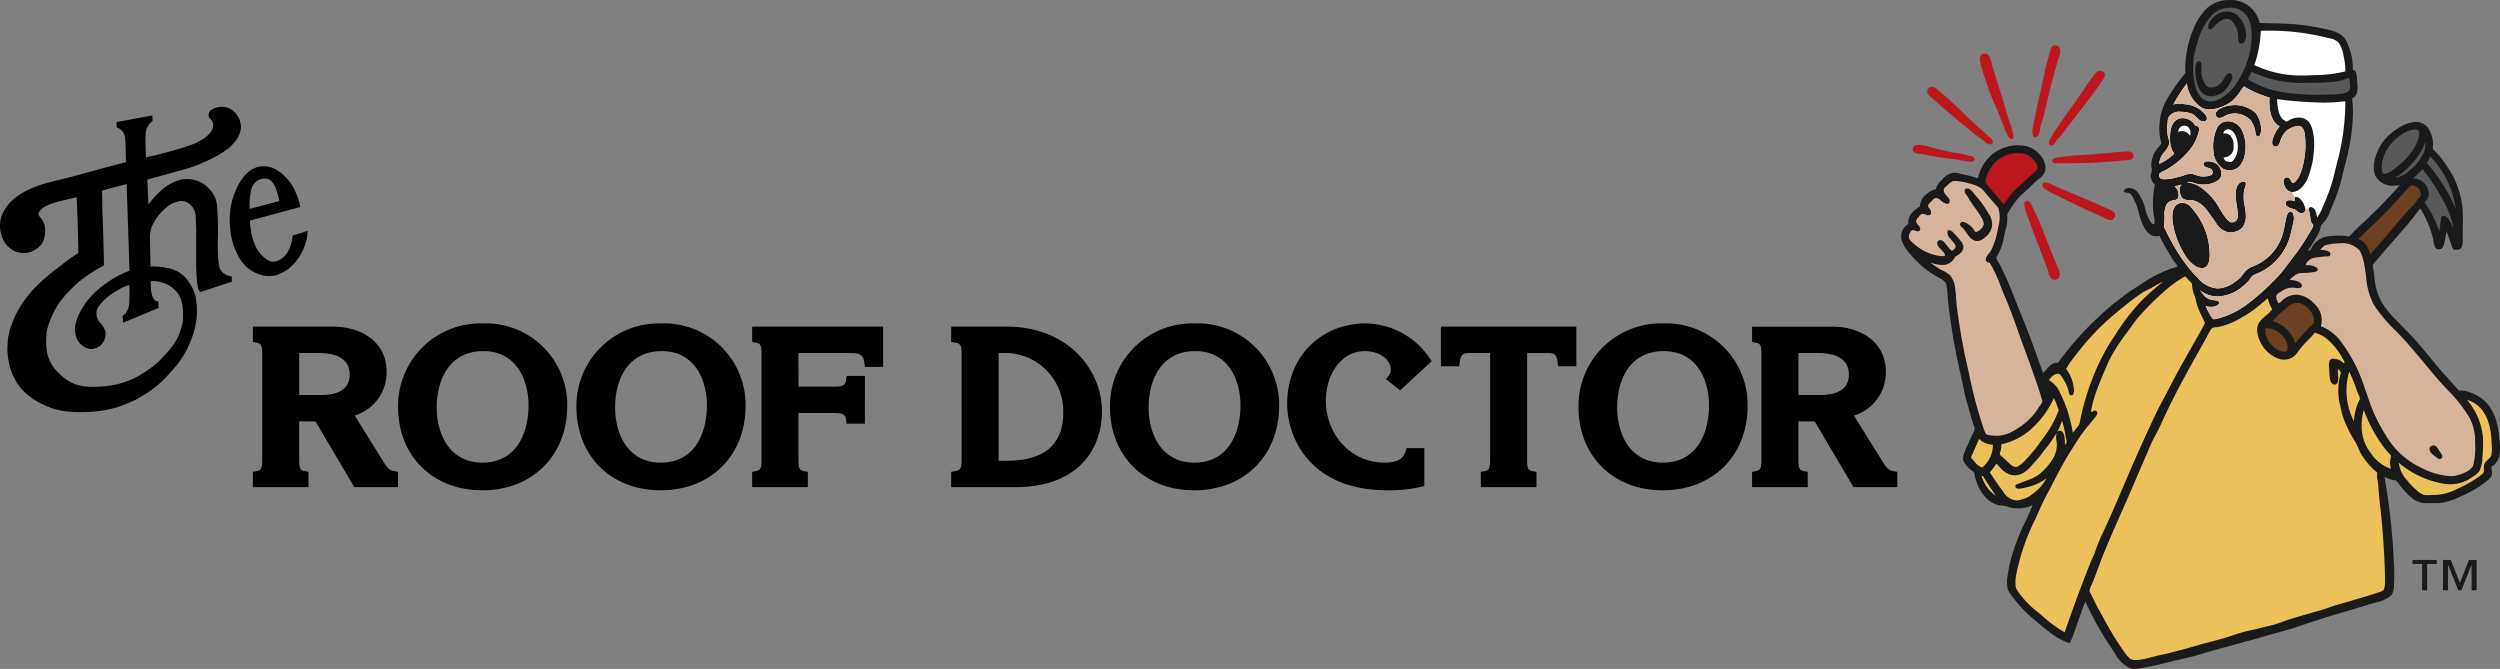 <svg xmlns="http://www.w3.org/2000/svg" xmlns:xlink="http://www.w3.org/1999/xlink" width="391" height="104.618" viewBox="0 0 391 104.618"><rect x="0" y="0" width="391" height="104.618" fill="#808080" stroke="none"/><defs><clipPath id="a"><rect width="391" height="104.618" fill="none"/></clipPath><clipPath id="b"><rect width="20.428" height="39.417" fill="none"/></clipPath></defs><g clip-path="url(#a)"><path d="M60.1,73.816l-4.628-7.425a7.044,7.044,0,0,0,4.99-6.836c0-4.884-4.2-7.074-8.37-7.074H39.549V54.87l.52.1c.864.159.942.484.942,2.085V73.011c0,1.6-.078,1.93-.942,2.088l-.52.094v2.389h8.7V75.194l-.521-.094c-.866-.158-.938-.488-.938-2.088V67.3h2.549l6.073,10.287h6.841v-2.4l-.539-.083c-.793-.126-1.09-.472-1.613-1.28m-9.8-10.648H46.793V56.611h3.3c3.047.077,4.593,1.215,4.593,3.377,0,2.627-2.379,3.179-4.377,3.179M296.2,75.1c-.8-.126-1.092-.472-1.621-1.28l-4.625-7.425a7.045,7.045,0,0,0,4.989-6.836c0-4.884-4.2-7.074-8.367-7.074h-12.55V54.87l.516.1c.867.159.946.484.946,2.085V73.011c0,1.6-.078,1.93-.946,2.088l-.516.094v2.389h8.7V75.194l-.517-.094c-.87-.158-.943-.488-.943-2.088V67.3h2.553l6.07,10.287h6.844v-2.4ZM284.785,63.168h-3.512V56.611h3.3c3.045.077,4.589,1.215,4.589,3.377,0,2.627-2.377,3.179-4.374,3.179M186.909,51.98A12.893,12.893,0,0,0,173.6,65.031c0,7.684,5.417,13.051,13.177,13.051,7.817,0,13.278-5.436,13.278-13.217A12.73,12.73,0,0,0,186.909,51.98m-.1,21.772c-5.283,0-7.163-4.642-7.163-8.621,0-4.262,1.92-8.82,7.3-8.82,5.214,0,7.061,4.572,7.061,8.486,0,4.331-1.891,8.955-7.2,8.955M35.1,44.217c-.072-.049-.143-.1-.209-.152a2.032,2.032,0,0,1-.67-1.346,26.917,26.917,0,0,1-.141-4.037,42.864,42.864,0,0,0-.142-5.072,5.634,5.634,0,0,0-.148-.886,4.9,4.9,0,0,0-2.937-3.049,4.654,4.654,0,0,0-3.247.031,7.6,7.6,0,0,0-1.315.642,8.561,8.561,0,0,0-1.142.891,13.938,13.938,0,0,0-1.723,1.869l-.215.3-.166-3.91s1.854-.544,2.8-.774c.462-.114.921-.272,1.383-.4s.947-.247,1.4-.387.926-.243,1.372-.41.886-.3,1.305-.5q.31-.148.618-.278c.216-.087.429-.172.634-.275.4-.211.814-.388,1.2-.607a12.118,12.118,0,0,0,2.175-1.46,6.808,6.808,0,0,0,.892-.951,3.92,3.92,0,0,0,.843-1.966,2.31,2.31,0,0,0-.061-.854,3.064,3.064,0,0,0-.581-1.293,2.833,2.833,0,0,0-3.755-.875,1.024,1.024,0,0,0-.643,1.119c.059.233.212.317.332.463a1.424,1.424,0,0,1,.37,1.256,2.525,2.525,0,0,1-.375.754,3.492,3.492,0,0,1-.567.6,6.089,6.089,0,0,1-.631.479c-.224.137-.444.269-.672.384s-.473.239-.721.351-.518.182-.79.288c-.51.195-2.157.678-2.435.766s-.568.159-.845.229-2.567.7-3.476.851c0-.79-.108-2.277-.049-3.393a2.764,2.764,0,0,1,.851-2.089c.049-.047.24-.175.24-.175l-.03-.905-5.6,1.047s.012.564.029.83v.021a1.681,1.681,0,0,1,.966.7A2.254,2.254,0,0,1,19.6,23.3c.026.529.057,1.175.057,1.763s.04,1.167.028,1.714c-1.585.368-3.105.8-4.64,1.227-.388.108-.779.187-1.163.3-1.153.333-2.3.651-3.476.942-.6.149-1.169.277-1.764.431s-1.16.309-1.733.462a9.543,9.543,0,0,0-1.115.366c-.354.146-.7.273-1.042.43s-.683.3-1,.488a9.922,9.922,0,0,0-1.755,1.248A6.206,6.206,0,0,0,.168,35.411a4.951,4.951,0,0,0,.053,2.742,4,4,0,0,0,2.043,2.519,3.739,3.739,0,0,0,2.483.145,4.025,4.025,0,0,0,.973-.508,3.054,3.054,0,0,0,.783-.732,3.054,3.054,0,0,0,.442-1.094,3.768,3.768,0,0,0,.108-1.4,2.915,2.915,0,0,0-.38-1.172,6.092,6.092,0,0,0-.483-.663.681.681,0,0,1-.149-.232c-.1-.363.225-.65.392-.841a2.6,2.6,0,0,1,.62-.465,5.561,5.561,0,0,1,.725-.351,8.016,8.016,0,0,1,.811-.269c.552-.175,1.133-.3,1.691-.44.581-.146,1.154-.293,1.715-.4.134,2.8.207,5.769.263,8.7-.841.581-1.56,1.032-2.384,1.681-.28.22-.821.65-1.1.862-.569.426-1.052.826-1.584,1.282s-1.043.938-1.543,1.448a16.594,16.594,0,0,0-2.629,3.392,13.55,13.55,0,0,0-1,2.035c-.138.374-.292.73-.414,1.115s-.235.948-.326,1.409a12.628,12.628,0,0,0-.1,1.267,7.34,7.34,0,0,0,.03,1.449,12.968,12.968,0,0,0,.209,1.338,6.619,6.619,0,0,0,.334,1.215,11.16,11.16,0,0,0,1.019,2.013,8.036,8.036,0,0,0,1.423,1.582A10.554,10.554,0,0,0,5.93,64.251a14.5,14.5,0,0,0,2.015.928,13.579,13.579,0,0,0,2.349.554,18.181,18.181,0,0,0,2.733.109,18.039,18.039,0,0,0,2.677-.19,17.723,17.723,0,0,0,2.4-.5c.372-.11.722-.255,1.081-.376s.695-.289,1.043-.422a11.763,11.763,0,0,0,1.954-.991c.311-.191.617-.369.91-.568a16.744,16.744,0,0,0,2.477-1.988c.5-.493.958-1.035,1.433-1.56a14.385,14.385,0,0,0,1.336-1.68c.2-.3.379-.62.569-.938a14.956,14.956,0,0,0,1.371-3.208,10.527,10.527,0,0,0,.49-2.6,11.819,11.819,0,0,0-.158-2.93,6.586,6.586,0,0,0-.912-2.132,4.994,4.994,0,0,0-3.557-2.457,10.213,10.213,0,0,0-2.618-.224c0-1.412-.041-2.718-.059-4.028a6.094,6.094,0,0,1,.15-1.89,7.128,7.128,0,0,1,.7-1.374,8.038,8.038,0,0,1,1.855-2.064,3.853,3.853,0,0,1,1.261-.686,3.461,3.461,0,0,1,.77-.186,1.856,1.856,0,0,1,.9.138,2.527,2.527,0,0,1,1.5,2.4c.032.627.082,1.29.082,1.99v2.088c0,2.043-.047,4.244.147,6.078a5.9,5.9,0,0,0,.143.886,1.668,1.668,0,0,0,.359.651l3.766-1.246,1.175-.389s-.023-.533-.02-.817a2.461,2.461,0,0,1-1.165-.424M24.789,49.572s-.02-.59-.02-1a2.787,2.787,0,0,1-.319-.087c-.419-.15-.649-.718-.751-1.241a10.918,10.918,0,0,1-.115-1.867,4.873,4.873,0,0,1,1.909.244,4.7,4.7,0,0,1,2.494,1.912,4.766,4.766,0,0,1,.561,1.713,10.863,10.863,0,0,1,.061,2.222,7.424,7.424,0,0,1-.462,1.823,6.671,6.671,0,0,1-.724,1.539,10.712,10.712,0,0,1-.93,1.3c-.341.4-.707.778-1.063,1.171A9.822,9.822,0,0,1,24.3,58.392a23.216,23.216,0,0,1-2.6,1.789,12.272,12.272,0,0,1-1.481.7,14.005,14.005,0,0,1-1.627.541,11.491,11.491,0,0,1-1.823.333,16.79,16.79,0,0,1-1.982.133,8.888,8.888,0,0,1-2.888-.334,9.428,9.428,0,0,1-1.745-.954,9.722,9.722,0,0,1-1.443-1.355,5.763,5.763,0,0,1-1.412-3.106,11.535,11.535,0,0,1-.049-2.188,5.294,5.294,0,0,1,.131-1.027A9.125,9.125,0,0,1,7.645,52c.215-.567.419-1.048.662-1.56a12.481,12.481,0,0,1,.8-1.448,10.6,10.6,0,0,1,.971-1.259,21.426,21.426,0,0,1,2.217-2.22,25.45,25.45,0,0,1,2.573-1.827c.45-.284.937-.5,1.393-.795-.035-2.47-.111-4.9-.2-7.328-.021-.481-.053-.967-.053-1.45,0-.968-.017-1.934-.059-2.9.928-.279,3.861-1.03,3.861-1.03s.436,13.186.436,13.567a14.319,14.319,0,0,0-3.407,1.789,17.66,17.66,0,0,0-1.483,1.139,11.353,11.353,0,0,0-2.445,2.852,7.814,7.814,0,0,0-1.163,2.886A3.51,3.51,0,0,0,11.8,53.66a2.856,2.856,0,0,0,1.783,2.19,1.86,1.86,0,0,0,1.138.088,2.463,2.463,0,0,0,.823-.39,2.006,2.006,0,0,0,.672-.761,2.88,2.88,0,0,0,.3-.938,1.787,1.787,0,0,0-.228-1.085,4.463,4.463,0,0,0-.532-.8,2.145,2.145,0,0,1-.643-1.934,2.287,2.287,0,0,1,.453-.884,8.8,8.8,0,0,1,1.3-1.338,12.865,12.865,0,0,1,1.634-1.068,6.279,6.279,0,0,1,1.723-.768,23.345,23.345,0,0,1-.019,2.931,3.029,3.029,0,0,1-.332,1.148,1.588,1.588,0,0,1-.452.556c-.054.049-.226.169-.226.169l.044,1.1Zm235.4,2.408a12.894,12.894,0,0,0-13.312,13.051c0,7.684,5.418,13.051,13.177,13.051,7.818,0,13.276-5.436,13.276-13.217A12.728,12.728,0,0,0,260.188,51.98m-.1,21.772c-5.287,0-7.163-4.642-7.163-8.621,0-4.262,1.916-8.82,7.3-8.82,5.214,0,7.064,4.572,7.064,8.486,0,4.331-1.891,8.955-7.2,8.955M45.426,39.9a4.882,4.882,0,0,1-.806,1.44,3.06,3.06,0,0,1-1.281.865,1.577,1.577,0,0,1-.92.1,1.918,1.918,0,0,1-.727-.345,5.1,5.1,0,0,1-1.878-2.433c-.1-.255-.211-.5-.3-.781a15.1,15.1,0,0,1-.443-2.853c.31-.08,2.792-.745,4.895-1.309,1.558-.417,2.908-.781,3.011-.81a10.244,10.244,0,0,0-.736-2.3,7.933,7.933,0,0,0-.564-1.093A7.565,7.565,0,0,0,44.3,28.743a6.162,6.162,0,0,0-.871-.663,3.928,3.928,0,0,0-2.384-.689,3.7,3.7,0,0,0-1.912.685,5.085,5.085,0,0,0-1.265,1.32,7.86,7.86,0,0,0-.514.769c-.075.136-.138.284-.214.433a11.032,11.032,0,0,0-1.156,3.989c-.02.2-.036.4-.048.614a12.805,12.805,0,0,0,.129,2.464,12.043,12.043,0,0,0,.473,2.137,11.461,11.461,0,0,0,.823,1.793,5.859,5.859,0,0,0,1.113,1.48,5.568,5.568,0,0,0,1.564,1.018,4.964,4.964,0,0,0,.925.354,4.9,4.9,0,0,0,2.334-.037,8.791,8.791,0,0,0,.9-.4,5.013,5.013,0,0,0,1.5-1.09,8.733,8.733,0,0,0,1.164-1.428,8.043,8.043,0,0,0,.825-1.757,6.283,6.283,0,0,0,.421-2.228c-.737.243-1.578.494-2.322.724a9.566,9.566,0,0,1-.363,1.671m-6.161-8.724a2.376,2.376,0,0,1,.5-1.056,2.056,2.056,0,0,1,1.766-.795,1.383,1.383,0,0,1,.961.441,3.518,3.518,0,0,1,.565.846,11.45,11.45,0,0,1,.62,2.224c-1.518.428-3.253.866-4.627,1.225a10.9,10.9,0,0,1,.217-2.887m118.172,21.3h-8.666v2.4l.533.085c1.048.174,1.095.575,1.095,2.085V73.011c0,1.51-.047,1.912-1.095,2.085l-.533.089v2.4H158.8c9.988,0,13.546-6.123,13.546-11.85,0-6.425-5.225-13.252-14.905-13.252m.066,20.972h-1.322V56.611h.593a9.109,9.109,0,0,1,9.517,9.322c0,4.989-2.957,7.519-8.788,7.519M225.36,58.681h2.855l.07-.552c.179-1.453.564-1.518,1.861-1.518h2.914v16.4c0,1.6-.075,1.93-.941,2.088l-.521.094V77.58h8.706V75.194l-.523-.094c-.867-.159-.94-.486-.94-2.088v-16.4h2.918c1.295,0,1.676.065,1.856,1.518l.071.552h2.854v-6.2H225.36Zm-8.577,2.026,2.193,1.751,4.942-4.573-.3-.443a12.291,12.291,0,0,0-9.953-5.46c-7.155,0-12.351,5.279-12.351,12.548,0,5.035,3.315,13.553,15.733,13.553a21.974,21.974,0,0,0,5.227-.554l.484-.115V71.48H220l-.137.448c-.389,1.3-1.369,1.823-3.377,1.823-5.111,0-9.122-4.269-9.122-9.721,0-3.743,2.156-7.719,6.138-7.719,1.944,0,4.012,1.043,4.012,2.977a1.5,1.5,0,0,1-.382.936ZM75.568,51.98A12.892,12.892,0,0,0,62.259,65.031c0,7.684,5.417,13.051,13.181,13.051,7.814,0,13.275-5.436,13.275-13.217A12.731,12.731,0,0,0,75.568,51.98m-.1,21.772c-5.288,0-7.167-4.642-7.167-8.621,0-4.262,1.92-8.82,7.3-8.82,5.212,0,7.063,4.572,7.063,8.486,0,4.331-1.89,8.955-7.195,8.955M103.464,51.98A12.9,12.9,0,0,0,90.152,65.031c0,7.684,5.42,13.051,13.179,13.051,7.82,0,13.279-5.436,13.279-13.217A12.732,12.732,0,0,0,103.464,51.98m-.1,21.772c-5.288,0-7.161-4.642-7.161-8.621,0-4.262,1.914-8.82,7.294-8.82,5.215,0,7.063,4.572,7.063,8.486,0,4.331-1.888,8.955-7.195,8.955M117.642,54.87l.52.1c.865.159.939.484.939,2.085V73.011c0,1.6-.075,1.93-.939,2.088l-.52.094V77.58h8.7V75.194l-.521-.094c-.866-.159-.942-.488-.942-2.088V65.993h5.572c1.387,0,1.794.24,1.889,1.109l.062.561h2.863V60.195h-2.863l-.062.562c-.1.87-.5,1.109-1.889,1.109h-5.572V56.611h7.664c1.823,0,2.461.077,2.655,1.619l.068.551h2.855v-6.3H117.642Z" transform="translate(0 -1.397)"/><path d="M337.418,34.944c.021.054.04.1.048.126l-.048-.126" transform="translate(-23.072 -2.698)" fill="#1a1a1a"/><path d="M331.818,27.44c-.074.2-.142.4-.2.626a17.546,17.546,0,0,0-3.062-.857c-.092-.018-.185-.04-.278-.062a3.034,3.034,0,0,0-1.041-.117,3.067,3.067,0,0,0-1.637,1.034l-.062.063a3.069,3.069,0,0,0-.963,1.463,3.007,3.007,0,0,0-1.369.719,2.511,2.511,0,0,0-1.113,2c-1.325.772-1.93,1.688-1.8,2.722a2.248,2.248,0,0,0-1.011,2.683,6.86,6.86,0,0,0,1.326,2.062,15.513,15.513,0,0,0,3.616,3.172c.2.126.412.242.618.354.631.346,1.226.674,1.366,1.165a7.41,7.41,0,0,1,.2,1.452l.02.3c.027.419.056.852.109,1.277a103.038,103.038,0,0,0,2.029,11.525c.114.471.207.941.306,1.44.088.443.178.9.285,1.356.136.586.317,1.2.508,1.841.079.268.159.537.237.807.049.171.1.354.154.543.134.476.271.967.412,1.416.029.094.064.185.1.273a1.269,1.269,0,0,1,.1.355,2.5,2.5,0,0,1-.344.869c-.048.093-.1.181-.134.259-.119.247-.224.494-.324.731-.064.152-.127.3-.19.441-.042.092-.084.183-.126.273-.126.272-.256.553-.389.9l-.041.1a2.692,2.692,0,0,0-.273,1.268,1.419,1.419,0,0,0,.355.678l.025.031a5.193,5.193,0,0,0,.889.931c.06.046.124.09.187.132a.771.771,0,0,1,.271.236,1.116,1.116,0,0,1,.062.285c.009.07.019.14.034.206.566,2.435,1.9,4.111,3.664,4.6a3.617,3.617,0,0,0,.61.093c.159.015.325.031.5.062a2.467,2.467,0,0,1,.478.14,2.429,2.429,0,0,0,.633.164,7.538,7.538,0,0,0,1.3.053,5.979,5.979,0,0,0,1.891-.529c-.348.874-.746,1.718-1.133,2.536a35.412,35.412,0,0,0-1.452,3.374,24.1,24.1,0,0,0-1.364,5.258,4.89,4.89,0,0,0,.056,2.053,4.615,4.615,0,0,0,.7,1.113c.073.1.146.191.214.284a20.416,20.416,0,0,0,3.3,3.4c.984.844,1.746,1.458,2.47,1.989a9.444,9.444,0,0,0,2.906,1.591l.081.023.038-.075a16.4,16.4,0,0,0,.859-2.178c.128-.375.26-.761.4-1.136.151-.394.29-.8.425-1.185.233-.675.455-1.314.731-1.928a48.339,48.339,0,0,0,4.209,7.466l.432.672a5.4,5.4,0,0,0,2.227,2.224,2.1,2.1,0,0,0,.831.156,6.455,6.455,0,0,0,1.074-.124c1.7-.29,3.429-.717,4.958-1.094l.413-.1c.415-.1.827-.2,1.232-.288.8-.181,1.553-.352,2.289-.579,1.9-.588,3.9-1.128,5.832-1.651,1.454-.391,2.958-.8,4.4-1.222,1.062-.31,2.145-.611,3.193-.9l.219-.062c1.088-.3,2.185-.675,3.242-1.033.578-.195,1.15-.389,1.713-.569,1.808-.579,3.564-1.1,5.424-1.652.979-.293,1.966-.585,2.965-.89.225-.067.456-.132.685-.195a5.566,5.566,0,0,0,2.464-1.1,2.606,2.606,0,0,0,.459-1.687l.006-.079a28.724,28.724,0,0,0-.026-3.6,104.832,104.832,0,0,0-1.451-13.185,5.839,5.839,0,0,0,1.809.551c.151.184.3.37.45.556a13.109,13.109,0,0,0,2.262,2.379,3.568,3.568,0,0,0,2.27.6c.177-.006.357-.007.538-.007h.464a6.9,6.9,0,0,0,1.69-.149,11.719,11.719,0,0,0,2.122-.744l.47-.223a18.184,18.184,0,0,0,3.216-1.795l.149-.11c.5-.366,1.176-.868,1.324-1.365a1.78,1.78,0,0,0,0-.759,2.021,2.021,0,0,1-.03-.538l.123-.1a2.7,2.7,0,0,0,1.008-1.217,6.643,6.643,0,0,0,.158-2.3c-.189-3.5-1.074-5.729-2.785-7.013a6.918,6.918,0,0,0-3.021-1.29,1.377,1.377,0,0,0-.271-.006,1.1,1.1,0,0,1-.308-.017,2.478,2.478,0,0,1-.408-.413l-.057-.064c-.452-.518-.939-1.058-1.49-1.655-.914-.989-1.793-2.062-2.643-3.1-1-1.224-2.041-2.49-3.131-3.612l-.742-.76c-.439-.45-.879-.9-1.312-1.349a17.854,17.854,0,0,1-1.914-2.223,8.606,8.606,0,0,1-1.269-2.84,14.748,14.748,0,0,1-.3-1.968c-.026-.247-.053-.495-.083-.74-.015-.112-.041-.235-.066-.358a1.664,1.664,0,0,1-.063-.526,1.483,1.483,0,0,1,.289-.394c.045-.05.088-.1.126-.144.339-.408.686-.81,1.016-1.191.143-.166.284-.328.419-.485.51-.593,1.021-1.175,1.531-1.753,1.31-1.486,2.547-2.889,3.712-4.457a2.173,2.173,0,0,1,.365-.416l.2.376a16.633,16.633,0,0,1,1.74,4.225c.028.126.05.269.074.414.087.544.184,1.158.58,1.31a.9.9,0,0,0,.322.066c.621,0,.78-.791.893-1.368l.024-.119c.086-.421.166-.852.236-1.263a8.218,8.218,0,0,1,.348.89c.039.112.079.225.12.337.05.138.1.279.145.418a7.579,7.579,0,0,0,.451,1.118l.026.051.058,0c.1.006.2.01.3.01a1.118,1.118,0,0,0,.779-.216c.341-.341.326-1.317.315-2.029,0-.11,0-.213,0-.3,0-.482.006-.953.013-1.4.006-.4.012-.789.012-1.142a13.642,13.642,0,0,0-2.429-7.882,14,14,0,0,0-1.68-2.2c-.064-.066-.14-.134-.214-.2-.167-.15-.355-.32-.375-.433a1.607,1.607,0,0,1,.007-.472,2.136,2.136,0,0,0,.019-.3,4.821,4.821,0,0,0-.524-2.05,2.3,2.3,0,0,0-2.116-1.377h-.047a5.02,5.02,0,0,0-1.975.519,9.772,9.772,0,0,0-1.463.926l-.067.048a7.252,7.252,0,0,0-2.316,2.733c-.451.958-1.12,2.769-.541,4.148a3.067,3.067,0,0,0,3.025,1.589c.185,0,.376-.009.569-.029a1.394,1.394,0,0,0,.272-.053c-.587.67-1.171,1.3-1.741,1.891-.226.233-.448.471-.67.709-.439.469-.891.953-1.379,1.4-.28.255-.552.527-.839.816-.405.405-.824.825-1.287,1.214a18.226,18.226,0,0,0-1.453,1.43l-.157.167c-.113.12-.376.4-.483.414a1.128,1.128,0,0,1-.211-.039c-.063-.016-.127-.03-.181-.039a10.462,10.462,0,0,0-3.372.154,3.471,3.471,0,0,0-2.116,1.86l-.13.2a1.941,1.941,0,0,0-.352.115l-.061.025.16-.235c.285-.417.58-.848.84-1.315.087-.156.18-.311.272-.468a5.181,5.181,0,0,0,.838-2.017,5.764,5.764,0,0,0,1.486-2.379c.355-.839.641-1.538.874-2.138a29.1,29.1,0,0,0,1.068-3.691c.081-.333.161-.666.245-1l.15-.59a33.388,33.388,0,0,0,.9-4.354c.129-1.077.2-1.96.232-2.779a15.9,15.9,0,0,0-.1-2.868,2.4,2.4,0,0,1,.273-.243,1.249,1.249,0,0,0,.459-.569,4.278,4.278,0,0,0,.063-1.662l-.007-.083c-.012-.138-.02-.282-.028-.428a3.711,3.711,0,0,0-.186-1.207.626.626,0,0,0-.3-.247c-.059-.03-.147-.076-.158-.1a1.22,1.22,0,0,1-.017-.341c0-.1,0-.192,0-.266a9.714,9.714,0,0,0-.987-3.825A2.844,2.844,0,0,0,387.362,5.1a9.953,9.953,0,0,0-2.152-.617,36.505,36.505,0,0,0-4.788-.714c-.989-.074-2.036-.094-3.047-.114-.7-.013-1.427-.028-2.141-.059a4.6,4.6,0,0,0-4.67-3.6,7.189,7.189,0,0,0-1.095.089A5.014,5.014,0,0,0,367.084,1.2a6.44,6.44,0,0,0-.911,1.032l-.156.2a7.109,7.109,0,0,0-.859,1.469,16.213,16.213,0,0,0-1.55,7.532A31.853,31.853,0,0,0,360.466,16a8.743,8.743,0,0,0-.858,3.032,8.09,8.09,0,0,0,.077,2.649c.015.082.041.178.068.279a1.519,1.519,0,0,1,.086.5,1.394,1.394,0,0,1-.331.452c-.068.074-.134.146-.187.212a4.912,4.912,0,0,0-.524.753,4.5,4.5,0,0,0-.524,2.057,1.461,1.461,0,0,0,.055.323,1.146,1.146,0,0,1,.048.33,1.818,1.818,0,0,1-.083.4,1.7,1.7,0,0,0-.1.634,1.962,1.962,0,0,0,.618,1.217l.041.048a13.385,13.385,0,0,0-.17,4.846l.021.109c.066.336.222,1.119-.053,1.2s-.607-.551-.774-.882l-.056-.11a6,6,0,0,1-.425-1.2l-.055-.2a7.35,7.35,0,0,0-1.253-2.657,1.812,1.812,0,0,0-1.263-.591.943.943,0,0,0-.823.423l-.04.06.044.056a.635.635,0,0,0,.529.209.9.9,0,0,1,.306.052c.35.157.664.831.893,1.325l.082.176a8.049,8.049,0,0,1,.479,1.452c.043.166.086.329.132.49a9.208,9.208,0,0,0,.727,1.876c.644,1.192,1.473,1.654,2.421,1.348a23.548,23.548,0,0,0,1.353,2.519c.1.167.2.338.3.508.143.247.291.5.447.74.091.138.192.269.289.395a3.356,3.356,0,0,1,.43.653,20.34,20.34,0,0,0-5.669,2.728c-.311.211-.625.412-.938.612-.537.342-1.093.7-1.607,1.094l-.227.176c-.715.553-1.455,1.124-2.161,1.706a50.649,50.649,0,0,0-8.129,8.774.922.922,0,0,0-.671.055,3.054,3.054,0,0,0-1.061.9,3.93,3.93,0,0,1-.592.592c-1-2.88-2.1-5.957-3.423-9.16-.3-.726-.6-1.491-.9-2.231a57.7,57.7,0,0,0-2.444-5.605c-.052-.1-.124-.212-.2-.329a1.779,1.779,0,0,1-.329-.687,2.2,2.2,0,0,1,.26-.527c.051-.089.1-.174.139-.245a8.193,8.193,0,0,0,.39-.876,10.752,10.752,0,0,0,.43-1.672,12.9,12.9,0,0,1,.316-1.333,6.5,6.5,0,0,0,.079-2.815,1.1,1.1,0,0,0-.056-.2c.083-.137.2-.3.3-.432.062-.082.112-.15.156-.214.009.022.017.042.026.066.048-.067.1-.134.143-.193.1-.129.179-.24.221-.311a8.64,8.64,0,0,1,1.693-1.852l.276-.251c.237-.217.474-.446.732-.695.35-.338.712-.687,1.077-1l.116-.09a1.987,1.987,0,0,0,.89-1.111l.028-.14a2.748,2.748,0,0,0-.815-1.962,3.614,3.614,0,0,0-1.843-1.142,7.843,7.843,0,0,0-1.358-.109,4.1,4.1,0,0,0-.767.056,6.646,6.646,0,0,0-2.661,1.132,6.1,6.1,0,0,0-2.039,3.046l.033.012" transform="translate(-21.822 0)" fill="#1a1a1a"/><path d="M336.083,35.1c-.645-.008-.645-.008-2.9-2.723-1.042-1.255-1.323-1.593-1.2-2.238a6.723,6.723,0,0,1,2.417-4.2A6.94,6.94,0,0,1,337.27,24.7a4.6,4.6,0,0,1,.859-.065,8.325,8.325,0,0,1,1.453.118,4.074,4.074,0,0,1,2.106,1.3,3.042,3.042,0,0,1,.922,2.325l-.013.087-.03.118a2.424,2.424,0,0,1-1.052,1.347l-.1.08c-.355.3-.709.647-1.054.978-.261.252-.5.484-.74.7l-.278.252a8.3,8.3,0,0,0-1.607,1.748c-.048.08-.138.207-.249.353a3.823,3.823,0,0,0-.293.418l-.6,1Z" transform="translate(-22.698 -1.901)" fill="#1a1a1a"/><path d="M336.1,34.883c-.537-.006-.537-.006-2.722-2.637-1.038-1.249-1.254-1.51-1.154-2.048a6.44,6.44,0,0,1,2.339-4.071,6.874,6.874,0,0,1,2.767-1.184,4.279,4.279,0,0,1,.813-.061,7.9,7.9,0,0,1,1.4.114,3.873,3.873,0,0,1,1.975,1.219,2.959,2.959,0,0,1,.869,2.144l-.01.07-.025.1a2.22,2.22,0,0,1-.971,1.229l-.1.078c-.368.316-.726.662-1.072,1-.26.251-.5.481-.737.7l-.277.252a8.5,8.5,0,0,0-1.65,1.8c-.046.075-.131.194-.235.332a4.327,4.327,0,0,0-.311.445l-.553.842Z" transform="translate(-22.715 -1.921)" fill="#1a1a1a"/><path d="M336.124,34.671c-.428-.006-.428-.006-2.544-2.553-1.05-1.265-1.179-1.45-1.1-1.859a6.219,6.219,0,0,1,2.261-3.937,6.638,6.638,0,0,1,2.66-1.132,4.1,4.1,0,0,1,.767-.056,7.862,7.862,0,0,1,1.359.109,3.615,3.615,0,0,1,1.842,1.142,2.744,2.744,0,0,1,.815,1.962l-.027.14a1.994,1.994,0,0,1-.891,1.111l-.116.09c-.366.315-.728.663-1.077,1-.259.249-.5.478-.732.695l-.276.251a8.616,8.616,0,0,0-1.693,1.852c-.043.071-.124.182-.222.311a4.658,4.658,0,0,0-.329.472l-.225.408Z" transform="translate(-22.733 -1.94)" fill="#1a1a1a"/><g transform="translate(298.781 28.524)" style="mix-blend-mode:multiply;isolation:isolate"><g clip-path="url(#b)"><path d="M334.227,70.328a4.627,4.627,0,0,1-.592-.039c-.078-.009-.162-.018-.249-.026a2.731,2.731,0,0,1-.607-.1c-.127-.057-.32-.612-.4-.849l-.063-.181a69.587,69.587,0,0,1-2.174-8.217c-.154-.692-.3-1.369-.458-2.041-.494-2.15-.9-4.574-1.15-6.23-.143-.936-.322-2.1-.408-3.253-.009-.124-.018-.247-.026-.371l0-.055c-.03-.436-.061-.885-.129-1.3a3.947,3.947,0,0,0-.957-2.457,5.837,5.837,0,0,0-1.118-.687c-.236-.123-.478-.248-.69-.383-.076-.048-.15-.1-.221-.142a3.894,3.894,0,0,0,.7.067,2.816,2.816,0,0,0,.62-.066,2.416,2.416,0,0,0,1.6-1.29l.107-.068c.527-.328,1.323-.824,1.22-1.792a2.091,2.091,0,0,0-.473-.923,11.038,11.038,0,0,0-.917-1.05l-.225-.238a1.171,1.171,0,0,0-.825-.47.819.819,0,0,0-.249.04l-.049.017a.227.227,0,0,0-.146.144l-.017.048a1.494,1.494,0,0,0,.447,1.423l.116.149c.045.06.108.132.179.211l.018.02c.184.206.491.552.481.75a.893.893,0,0,1-.323.394,3.442,3.442,0,0,1-.563-.621c-.04-.052-.07-.09-.093-.117s-.056-.071-.088-.113c-.265-.336-.625-.8-1.12-.8a.743.743,0,0,0-.681.541,1.42,1.42,0,0,0,.565,1.214c.048.049.09.091.119.126.065.078.13.148.191.214l.016.017a1.25,1.25,0,0,1,.286.388c-.05,0-.106.006-.169.006-.093,0-.2,0-.323-.015a7.256,7.256,0,0,1-3.868-1.78l-.034-.029c-.245-.2-.7-.58-.753-.829a1.035,1.035,0,0,1,.361-.96,1.292,1.292,0,0,1,.293.077,1.539,1.539,0,0,0,.5.112.6.6,0,0,0,.525-.288c.254-.413-.075-.816-.315-1.11a1.436,1.436,0,0,1-.252-.373c-.008-.149.1-.268.232-.418l.028-.033.075-.086.081-.1c.113-.141.239-.3.352-.317a.375.375,0,0,1,.057,0,1.152,1.152,0,0,1,.4.106,1.4,1.4,0,0,0,.487.117.651.651,0,0,0,.187-.027.619.619,0,0,0,.411-.392,1.127,1.127,0,0,0-.213-.948,1.365,1.365,0,0,0-.11-.13c-.083-.09-.112-.125-.113-.194,0-.113.209-.32.321-.433.048-.046.089-.088.127-.126l.071-.075c.155-.167.347-.373.482-.382h.028a.923.923,0,0,1,.556.314l.072.063a2.074,2.074,0,0,0,1.108.544.618.618,0,0,0,.621-.635,1.319,1.319,0,0,0-.494-.95,1.973,1.973,0,0,1-.248-.293,1.015,1.015,0,0,1-.208-.534c.009-.1.146-.229.28-.352l.053-.048.117-.112.014-.014c.236-.227.675-.651,1-.651a8.981,8.981,0,0,1,2.174.37,5.16,5.16,0,0,1,1.9.77,5.124,5.124,0,0,1,.649.717c.252.32.507.607.775.911l.018.019c.184.209.363.411.549.629.072.085.15.17.227.254a2.345,2.345,0,0,1,.368.462,4.958,4.958,0,0,1,.149,1.919,4.9,4.9,0,0,1-.137.717l-.007.027c-.036.152-.077.326-.109.494a10.929,10.929,0,0,1-1.063,3.3,2.575,2.575,0,0,1-.191.253c-.076.094-.171.21-.259.339-.268.392-.492.8-.312,1.175a.8.8,0,0,0,.644.408,22.532,22.532,0,0,1,1.612,3.49c.186.472.4,1,.617,1.517.658,1.538,1.315,3.26,2.071,5.419.315.9.656,1.827.987,2.723l.031.083c.309.839.656,1.78.984,2.71l.307.867c.467,1.313.949,2.669,1.356,4.046.023.083.054.173.084.26l.006.019a2.72,2.72,0,0,1,.1.33,2.1,2.1,0,0,1-.324.532c-.074.1-.138.187-.188.266l-.168.263a6.546,6.546,0,0,1-.429.625,10.358,10.358,0,0,1-3.238,2.715,5.138,5.138,0,0,1-2.566.787M328.89,36.881a.6.6,0,0,0-.629.522c-.048.359.266.632.5.832l.016.014a1.529,1.529,0,0,1,.125.115c.105.128.219.3.329.462.414.616.928,1.38,1.785,1.485a1.3,1.3,0,0,0,.179.012,2.058,2.058,0,0,0,1.308-.6,2.789,2.789,0,0,0,.588-4.127c-.062-.1-.124-.2-.181-.3a15.172,15.172,0,0,0-1.86-2.519c-.057-.065-.116-.14-.178-.221l-.022-.028c-.307-.4-.69-.892-1.252-.892a.95.95,0,0,0-.32.056l-.035.013a.226.226,0,0,0-.118.1l-.02.031a1.077,1.077,0,0,0,.262,1.273c.041.052.079.1.108.141.1.158.2.317.3.481.11.183.232.387.371.59.17.248.339.482.484.682.314.434.611.844.926,1.376a2.587,2.587,0,0,1,.434,1.05,1.618,1.618,0,0,1-.372.6,1.418,1.418,0,0,1-.62.413c-.009-.014-.022-.037-.041-.069a1.592,1.592,0,0,0-.121-.188,3.521,3.521,0,0,0-1.179-1.078,1.753,1.753,0,0,0-.759-.229" transform="translate(-320.711 -30.91)" fill="#fff"/></g></g><path d="M408.8,95.528h-1.5v4.111h-.79V95.528h-1.5V94.9h3.79Zm6.242,4.111h-.79V95.679h-.024l-1.569,3.961h-.5l-1.569-3.961h-.024v3.961h-.79V94.9H411l1.429,3.6,1.408-3.6h1.208Z" transform="translate(-27.694 -7.326)" fill="#1a1a1a"/><path d="M365.684,22.279a1.01,1.01,0,0,1,.249-.671.966.966,0,0,1,1.269-.121,1.357,1.357,0,0,1,.394.87.957.957,0,0,1-.088.541,1.418,1.418,0,0,0-1.238-.749,1.389,1.389,0,0,0-.586.13" transform="translate(-25.005 -1.645)" fill="#fff"/><path d="M379.466,5.211c.351-.009.713-.015,1.074-.015a37.458,37.458,0,0,1,9.216,1.082c.142.039.28.073.418.107a2.56,2.56,0,0,1,1.454.674,4.642,4.642,0,0,1,.763,1.99l.012.051a10.339,10.339,0,0,1,.281,2.471,20.66,20.66,0,0,1-4.895.58l-.681.03c-.347.017-.695.024-1.038.024a16.788,16.788,0,0,1-7.61-1.625,18.486,18.486,0,0,0,1.005-5.368" transform="translate(-25.878 -0.401)" fill="#fff"/><path d="M374.851,24.576a2.3,2.3,0,0,0-.5-1.674,1.291,1.291,0,0,0-1.11-.328.78.78,0,0,1,.713-.663,1.068,1.068,0,0,1,.4.089c.916.374,1.2,2.035,1.168,2.674a3.141,3.141,0,0,1-.912,2.3.618.618,0,0,1-.288.041,1.858,1.858,0,0,1-.657-.116c-.206-.094-.3-.358-.383-.592l0,0a1.543,1.543,0,0,0,1.573-1.727" transform="translate(-25.521 -1.692)" fill="#fff"/><path d="M388.14,17.134a59.155,59.155,0,0,1-7.221-.54c.065,1.428.249,2.51.889,3.143a1.133,1.133,0,0,0,.216.151,1.03,1.03,0,0,1,.316.25c.165-.076.314-.152.456-.224a2.975,2.975,0,0,1,1.459-.439,3.123,3.123,0,0,1,.422.03,1.977,1.977,0,0,1,1.3.781c.871,1.288.857,3.809.553,5.739a13.919,13.919,0,0,1-.7,2.612,4.536,4.536,0,0,1-1.342,2.028,2.085,2.085,0,0,1-1.171.46,1.145,1.145,0,0,1-.7-.232,1.978,1.978,0,0,1-.677-1.658.546.546,0,0,1,.527-.4c.38.006.525.31.64.555.1.2.161.323.274.336h0c.256,0,.7-.557.877-.843a6.98,6.98,0,0,0,.606-1.575,12.835,12.835,0,0,0,.483-3.857l0-.119c-.05-1.2-.105-2.552-1.13-2.552a1.645,1.645,0,0,0-.357.044,4.416,4.416,0,0,0-1.4.643,3.523,3.523,0,0,0-.844,1.184,4.284,4.284,0,0,0-.176.457c-.149.436-.3.888-.708.9h0a.54.54,0,0,1-.474-.2c-.159-.221-.145-.609.044-1.153a5.6,5.6,0,0,1,.652-1.32c.058-.084.121-.16.182-.233a1.69,1.69,0,0,0,.184-.249c-1.56-.829-1.676-3.127-1.592-4.5a17.042,17.042,0,0,1-4-1.748c-.162.212-.317.434-.48.666a8.181,8.181,0,0,1-1.327,1.591,6.427,6.427,0,0,1-1.462.855,5.386,5.386,0,0,1-2.113.49,2.439,2.439,0,0,1-1.239-.292,5.252,5.252,0,0,1-2.3-3.771,24.3,24.3,0,0,0-2.111,3.287,3.9,3.9,0,0,1,1.808-.032,4.5,4.5,0,0,1,2.879,1.273c.181.177.73.714.508,1.182a.49.49,0,0,1-.473.234,1.085,1.085,0,0,1-.4-.082,1.762,1.762,0,0,1-.5-.393c-.066-.065-.131-.129-.2-.184-.045-.039-.089-.079-.135-.122a2.243,2.243,0,0,0-.534-.4,4.943,4.943,0,0,0-1.555-.321q-.148-.011-.293-.011a1.929,1.929,0,0,0-1.888.914,2.256,2.256,0,0,0-.105.668c0,.072-.009.145-.017.218a5.868,5.868,0,0,0,.049,2.026c.021.084.044.167.065.249a1.925,1.925,0,0,1,.087,1.1,3.515,3.515,0,0,1-.66,1.071,3.056,3.056,0,0,0-.847,1.895,7.987,7.987,0,0,0,2.35-1.606,3.517,3.517,0,0,1-.657-2.074c-.06-1.735.291-2.765,1.1-3.242a1.681,1.681,0,0,1,.865-.225,2.3,2.3,0,0,1,2.022,1.238.445.445,0,0,1,.456.147c.207.286.034.865-.144,1.384l-.021.066a8.048,8.048,0,0,1-2.052,3.064,12.15,12.15,0,0,1-2.872,2.2c-.084.043-.182.09-.283.138a2.056,2.056,0,0,0-.726.452A.653.653,0,0,0,362.7,29a1.232,1.232,0,0,0,.629.121c.194,0,.4-.017.593-.032a7.722,7.722,0,0,0,1.321-.259c.158-.041.32-.083.484-.122s.366-.106.566-.174a3.319,3.319,0,0,1,1.235-.259,2.466,2.466,0,0,1,.689.182,3.235,3.235,0,0,0,.852.225c.715.069,1.723-.092,1.789-.55a.692.692,0,0,0-.362-.663,1.661,1.661,0,0,0-.342-.123c-.341-.1-.766-.223-.732-.607.021-.262.289-.421.715-.423a2.881,2.881,0,0,1,1.178.317,1.915,1.915,0,0,1,.884,1.436,1.267,1.267,0,0,1-.4,1.143,3.764,3.764,0,0,1-2.112.736,4.307,4.307,0,0,1-1.653-.208l-.194-.062a2.073,2.073,0,0,0-.626-.138h-.044a1.148,1.148,0,0,0-.327.088,4.428,4.428,0,0,1,2.018.693,9.65,9.65,0,0,1,3.06,3.364l.076.124c.2.33.432.705.716,1.116.372.538.75.883,1.01.925a.886.886,0,0,0,1.038-.824,8.633,8.633,0,0,0-.143-1.735c-.18-1.256-.384-2.679.348-3.484a1.019,1.019,0,0,1,.547-.311c.232-.038.374.007.457.123.146.2.025.563-.093.911a3.355,3.355,0,0,0-.12.406,6.878,6.878,0,0,0,.111,2.424,9.673,9.673,0,0,1,.174,1.573,3.154,3.154,0,0,1-.511,1.715,2.655,2.655,0,0,1-1.887.792,2.136,2.136,0,0,1-.445-.045,3.047,3.047,0,0,1-1.308-.739,4.133,4.133,0,0,1-.549-.74l-.106-.167c-.13-.2-.275-.394-.416-.581-.075-.1-.151-.2-.224-.3l-.137-.192c-.745-1.051-1.591-2.241-3.249-2.308l-.118,0a1.279,1.279,0,0,1-1.005-.308,2.068,2.068,0,0,1-.3-1.84,1.057,1.057,0,0,1,.184-.266,10.982,10.982,0,0,1-1.082.292l.007,0a1.722,1.722,0,0,1,.563,1.783c-.128.293-.48.354-.791.408a1.946,1.946,0,0,0-.416.1,1.875,1.875,0,0,0-.648.573,3.65,3.65,0,0,0-.279,1.771c0,.209,0,.419-.013.618-.007.159-.027.321-.046.473a2.588,2.588,0,0,0-.033.552,1.716,1.716,0,0,0,.2.454c.047.087.092.173.13.254.283.617.606,1.206.918,1.775l.209.379a23.46,23.46,0,0,0,1.711,2.657,17.605,17.605,0,0,0,1.991,2.377l.054.054a4.553,4.553,0,0,0,3.076,1.723h.08a4.523,4.523,0,0,0,2.661-.972c.089-.066.183-.129.275-.191a3.783,3.783,0,0,0,.361-.262,4.936,4.936,0,0,0,.673-.764,3.833,3.833,0,0,1,.985-1,3.073,3.073,0,0,1,.5-.219c.081-.031.159-.06.233-.091a7.773,7.773,0,0,0,4.664-5.6c.062-.243.119-.547.181-.869a11,11,0,0,1,.334-1.451c.133-.392.288-.552.538-.552a.448.448,0,0,1,.362.163,2.112,2.112,0,0,1,.092,1.48c-.128.685-.227,1.07-.354,1.559l-.033.126a8.989,8.989,0,0,1-4.488,5.959,7.154,7.154,0,0,1-.676.317,7.781,7.781,0,0,0-.735.345,1.88,1.88,0,0,0-.5.568,3.713,3.713,0,0,1-.238.324,6.644,6.644,0,0,1-.751.7l-.081.069a6.276,6.276,0,0,1-3.971,1.617,5.166,5.166,0,0,1-.833-.068,4.651,4.651,0,0,1-1.707-.726,1.155,1.155,0,0,1-.137-.111.909.909,0,0,0-.089-.077,1.516,1.516,0,0,0,.2.274c.048.057.1.114.141.176A2.287,2.287,0,0,0,370.724,48c.088.019.2.03.312.043.366.038.821.087.821.436,0,.324-.547.508-.609.529a2.806,2.806,0,0,1-1.489-.042,6.834,6.834,0,0,0,.415.867l.107.2c.429.819.668.972.773.989a1.883,1.883,0,0,0,.6-.109l.153-.042a13.5,13.5,0,0,0,4.43-2.194,35.732,35.732,0,0,0,4.043-3.548,17.053,17.053,0,0,0,1.786-2c.516-.7,1.069-1.427,1.644-2.162a33.1,33.1,0,0,0,2.251-3.421l.073-.122a3.653,3.653,0,0,0,.555-1.088.7.7,0,0,0-.147-.234,1.265,1.265,0,0,1-.179-.271,3.234,3.234,0,0,1-.172-.894c-.018-.172-.036-.348-.065-.525a1.173,1.173,0,0,0-.083-.241.578.578,0,0,1-.062-.48.342.342,0,0,1,.315-.207.952.952,0,0,1,.661.431,2.706,2.706,0,0,1,.22.7,3.363,3.363,0,0,0,.124.467,5.891,5.891,0,0,0,.808-1.477l.1-.239c.308-.708.6-1.436.845-2.055a28.992,28.992,0,0,0,1.094-3.737q.092-.374.185-.749c.053-.21.108-.422.163-.634.141-.542.286-1.1.4-1.674a36.97,36.97,0,0,0,.8-7.591,26.388,26.388,0,0,1-3.453.209m-18.692,25.85a1.016,1.016,0,0,1-.265.03,2.259,2.259,0,0,1-.8-.163,5.219,5.219,0,0,1-1.96-2.03,12.3,12.3,0,0,1-1.355-2.936c-.266-.818-1.047-3.57.022-4.676a1.529,1.529,0,0,1,.8-.386,1.809,1.809,0,0,1,1.688.825l.042.045a10.959,10.959,0,0,1,2.746,6.772c.074,1.011-.027,2.27-.92,2.519m5.35-15.677a2.107,2.107,0,0,1-1.32.415,2.233,2.233,0,0,1-.945-.2,3.534,3.534,0,0,1-1.573-2.8,6.97,6.97,0,0,1,.657-3.8,2.073,2.073,0,0,1,1.2-.832,2.337,2.337,0,0,1,.4-.034,2.5,2.5,0,0,1,2.279,1.582c.8,1.715.689,4.5-.694,5.669m3.406-5a.33.33,0,0,1-.235.116h-.019c-.324,0-.379-.357-.42-.619-.007-.052-.015-.1-.024-.148a4.081,4.081,0,0,0-.726-1.763,3.548,3.548,0,0,0-2.488-1.053l-.068,0a3.557,3.557,0,0,0-1.2.249,2.853,2.853,0,0,0-.317.16,1.917,1.917,0,0,1-.8.3.609.609,0,0,1-.607-.525c-.034-.41.313-.777,1.035-1.092a4.714,4.714,0,0,1,1.679-.389,4.6,4.6,0,0,1,2.359.442,4.132,4.132,0,0,1,1.239.838,4.546,4.546,0,0,1,.794,2.116,2.309,2.309,0,0,1-.2,1.365m7.039,11.864a.533.533,0,0,1-.5.274h-.02a1.118,1.118,0,0,1-.715-.362,1.578,1.578,0,0,0-.241-.185,2.511,2.511,0,0,0-.389-.137c-.507-.153-1.2-.363-1.124-.929.021-.159.135-.425.66-.425a2.722,2.722,0,0,1,.827.154c-.01-.032-.021-.065-.033-.1a.679.679,0,0,1-.04-.462l.016-.043.042-.018a.482.482,0,0,1,.187-.038c.424,0,.833.532.988.76.171.25.569,1.072.344,1.51" transform="translate(-24.786 -1.092)" fill="#fff"/><path d="M342.662,22.265l-.065.125c-.094.184-.253.49-.157.718a.362.362,0,0,0,.237.2.457.457,0,0,0,.134.021c.318,0,.531-.346.7-.625.046-.073.088-.14.126-.193a4.892,4.892,0,0,1,.437-.483c.13-.132.255-.257.353-.378.163-.2.307-.414.448-.621.126-.186.257-.379.4-.557.113-.143.228-.286.345-.428.187-.231.374-.462.555-.7q.551-.724,1.123-1.464c1.082-1.4,2.2-2.855,3.214-4.325.033-.048.07-.1.109-.153.267-.371.633-.877.513-1.3a.793.793,0,0,0-.772-.44c-.47.046-.878.621-1.176,1.042-.061.085-.116.163-.165.228-.343.446-.633.881-.914,1.3l-.1.142c-.735,1.1-1.508,2.188-2.256,3.24-.9,1.272-1.839,2.587-2.713,3.934a7.269,7.269,0,0,0-.382.705m-9.021.628c.058-.277-.217-.577-.457-.781l-.1-.085c-.146-.123-.357-.3-.5-.436-.394-.364-.784-.716-1.171-1.064-.813-.735-1.581-1.428-2.341-2.18-1.245-1.233-2.221-2.161-3.521-3.251-.061-.052-.13-.114-.206-.182-.367-.33-.878-.785-1.278-.733a.787.787,0,0,0-.7.7c-.018.432.466.824.854,1.14.089.073.171.138.237.2.965.879,1.864,1.64,2.816,2.446l.912.776c.2.174.423.339.634.5s.449.34.661.523c.13.113.258.228.388.345.272.245.553.5.858.732.18.138.368.267.567.4.253.173.516.353.778.565.048.039.1.088.159.14a3.8,3.8,0,0,0,.484.389.967.967,0,0,0,.5.149.392.392,0,0,0,.428-.293M331.9,11.2c.176.634.34,1.13.512,1.654l.13.392c.334,1.012.65,1.969,1.081,2.941l.061.137c.431.975.839,1.9,1.259,3l.055.145c.273.72.582,1.535.927,2.246.048.1.313.614.631.614a.29.29,0,0,0,.07-.008c.358-.09.224-.649.167-.888l-.01-.046a13.9,13.9,0,0,0-.489-1.6c-.1-.293-.2-.573-.279-.838l-.169-.574c-.288-.974-.536-1.817-.81-2.7l-.443-1.427c-.361-1.154-.715-2.291-1.063-3.441-.034-.113-.066-.237-.1-.367-.169-.651-.378-1.461-1-1.461a.787.787,0,0,0-.667.276c-.309.411-.085,1.173.079,1.728.023.078.045.153.063.221m8.308,10.86.058,0c.524,0,.665-.81.759-1.346.014-.078.026-.148.037-.2a9.207,9.207,0,0,1,.288-1c.08-.241.155-.468.213-.7.281-1.115.535-2.188.847-3.589.259-1.163.557-2.213.873-3.326.174-.616.354-1.252.527-1.907.021-.081.057-.185.1-.305a2.45,2.45,0,0,0,.188-1.6.917.917,0,0,0-.787-.41.617.617,0,0,0-.122.011c-.432.09-.589.773-.715,1.322-.028.119-.053.23-.079.322-.309,1.115-.63,2.315-.874,3.542-.19.958-.41,1.912-.623,2.834-.331,1.434-.672,2.918-.91,4.448,0,.032-.013.078-.024.137a2.6,2.6,0,0,0,.006,1.62.353.353,0,0,0,.242.142m-10.261,2.9c-.072-.013-.138-.026-.194-.039-.2-.049-.377-.1-.546-.154a4.657,4.657,0,0,0-.625-.161c-.191-.031-.384-.057-.576-.083-.355-.048-.72-.1-1.083-.177-.212-.048-.427-.1-.643-.154-.3-.074-.6-.15-.919-.213-.434-.087-.865-.209-1.282-.329a10.162,10.162,0,0,0-1.847-.406,2.725,2.725,0,0,0-.5.027c-.245.045-.575.149-.614.537-.075.727.67.806,1.268.868.155.016.3.031.429.055.19.036.377.079.561.122s.354.082.523.114c.8.151,1.572.252,2.39.359.712.093,1.448.189,2.211.322l.237.043c.256.047.547.1.906.141l.069.008a3.988,3.988,0,0,0,.464.036c.491,0,.6-.191.615-.351.024-.409-.495-.5-.838-.566m21.68,8.29-.053-.024c-2.809-1.247-5.479-2.372-8.194-3.509-.117-.048-.253-.118-.4-.193a2.655,2.655,0,0,0-1.084-.388.744.744,0,0,0-.206.029.46.46,0,0,0-.337.472c.022.359.585.649,1,.861.061.032.118.061.167.088.977.531,1.928.986,2.848,1.427.39.185.78.372,1.173.565,1.131.555,2.165,1.018,3.259,1.509l.841.377c.077.035.177.089.288.149a2.755,2.755,0,0,0,1.116.418.707.707,0,0,0,.11-.009.805.805,0,0,0,.589-.873c-.051-.424-.619-.675-1.119-.9m3.945-8.484c-.092-.43-.495-.484-.835-.484-.089,0-.183,0-.279.009-.625.037-1.1.069-1.535.105-.614.05-1.2.108-1.789.166-.84.083-1.711.168-2.623.226l-.666.041a35.213,35.213,0,0,0-3.733.353c-.046.008-.1.016-.165.024-.4.055-1.081.147-1.031.588.041.353.58.353.783.353.142,0,.289-.007.424-.015.111-.006.214-.012.3-.012h.25c1.574,0,3.2,0,4.751-.078,1.344-.067,2.46-.167,3.642-.272l1.066-.094c.109-.009.218-.016.324-.02.432-.023.839-.044,1.034-.3a.693.693,0,0,0,.084-.594M343.547,41.891c-.134-.327-.257-.64-.372-.935l-.209-.531c-.2-.491-.408-1.029-.627-1.587-.551-1.4-1.176-3-1.727-4.229-.087-.193-.178-.378-.279-.587-.112-.227-.236-.481-.382-.8-.022-.049-.047-.106-.074-.171-.174-.411-.437-1.032-.866-1.032a.477.477,0,0,0-.138.021.363.363,0,0,0-.219.189c-.143.281-.068.836.231,1.7.611,1.764,1.271,3.47,1.909,5.119.464,1.2.944,2.44,1.395,3.678.035.1.072.22.112.352a2.261,2.261,0,0,0,.535,1.112.868.868,0,0,0,.49.163.742.742,0,0,0,.537-.233.96.96,0,0,0,.248-.727,3.791,3.791,0,0,0-.392-1.115c-.062-.138-.123-.27-.171-.386M340,27.642c.419-.327.577-.484.623-.715a.2.2,0,0,0,.006-.034c.066-.472-.425-1.106-.639-1.357a2.858,2.858,0,0,0-1.4-.882,7.025,7.025,0,0,0-1.2-.093,3.407,3.407,0,0,0-.615.042,5.836,5.836,0,0,0-2.3.96,5.469,5.469,0,0,0-2,3.489c-.029.155,2.881,3.515,2.889,3.5.167-.3.476-.661.564-.807a9.267,9.267,0,0,1,1.836-2.026l.273-.249c.231-.211.464-.436.71-.674.363-.351,1.208-1.11,1.261-1.152" transform="translate(-21.957 -0.593)" fill="#bb171d"/><path d="M334.313,73.156a3.033,3.033,0,0,1-2.157-.9c-.124.3-.265.612-.414.941-.185.412-.378.838-.54,1.246-.029.072-.071.16-.116.252a1.552,1.552,0,0,0-.184.489c.007.066.184.246.261.324.04.04.075.075.1.1.056.064.11.127.163.189a2.478,2.478,0,0,0,1.224.937,4.6,4.6,0,0,0,1.665-3.584m10.818-3.741a11.034,11.034,0,0,1-.771,1.762l.025-.031a.486.486,0,0,1,.372-.165c.753,0,.791,1.124.818,1.946,0,.1.007.2.011.29a1.039,1.039,0,0,0,.252-.448,1.473,1.473,0,0,0-.073-.532c-.029-.121-.061-.246-.081-.377a15.668,15.668,0,0,0-.553-2.445M340.336,70.7a10.3,10.3,0,0,1-4.673,2.4q-.015.136-.031.277c-.018.165-.036.337-.063.518a2.448,2.448,0,0,1-.079.332,1.171,1.171,0,0,0-.075.472c.017.08.217.244.349.351.078.064.154.126.212.182.226.218.437.417.615.584.042.04.086.08.129.124.355.344.8.779,1.349.689a3.476,3.476,0,0,0,1.076-.788c.247-.231.468-.479.682-.72.09-.1.177-.2.262-.292a21.184,21.184,0,0,0,1.711-2.176c.116-.163.232-.324.349-.486a16.389,16.389,0,0,0,2.2-3.735c.026-.067.057-.141.089-.216a1.955,1.955,0,0,0,.162-.484,1.317,1.317,0,0,0-.1-.281c-.028-.066-.055-.132-.078-.2a8.329,8.329,0,0,0-.581-1.365,15.363,15.363,0,0,1-1.058,1.945,14.908,14.908,0,0,1-2.455,2.866m4.486-5.661a21.85,21.85,0,0,1,2,6.265c.1-.115.2-.249.3-.389l.144-.2c.062-.084.134-.167.207-.251a1.98,1.98,0,0,0,.37-.535,4.1,4.1,0,0,0,.138-.582c.02-.109.04-.218.063-.322a38.093,38.093,0,0,1,1.827-6.141,33.161,33.161,0,0,1,3.038-6.067q.275-.408.549-.817a32.637,32.637,0,0,1,4.391-5.63c.952-.908,1.961-1.792,3.141-2.751-.625.312-1.248.651-1.888,1.029-.207.122-.421.225-.63.325s-.412.2-.6.31c-.309.185-.609.4-.9.616l-.2.142c-1.375.993-2.631,2.048-3.96,3.165l-.19.161a39.118,39.118,0,0,0-5.348,5.805l-.129.162a12.622,12.622,0,0,0-1.373,1.978,5.915,5.915,0,0,1,1.189,2.971,1.563,1.563,0,0,1-.122,1.07.327.327,0,0,1-.25.11c-.287-.012-.347-.3-.4-.546-.013-.063-.026-.127-.043-.189a6.016,6.016,0,0,0-.781-1.76l-.074-.126c-.176-.3-.441-.757-.751-.785a1.492,1.492,0,0,0-.854.337,2.69,2.69,0,0,0-.592.678l-.008.011a4.053,4.053,0,0,1,1.733,1.954m46.723,1.351a1.778,1.778,0,0,1,.1-.183.613.613,0,0,0,.093-.185,2.487,2.487,0,0,0-.258-.759c-.057-.127-.11-.247-.146-.347-.072-.193-.143-.389-.214-.585a22.557,22.557,0,0,0-1.06-2.584,10.443,10.443,0,0,0,.727,7.751,9.01,9.01,0,0,1,.756-3.108m4.893,9.574a3.391,3.391,0,0,1,.074-.585,1.939,1.939,0,0,0,.056-.492c-.02-.112-.232-.32-.4-.488-.089-.088-.176-.174-.243-.25a22.92,22.92,0,0,1-3.591-6.411,8.887,8.887,0,0,0-.335,2.4,6.821,6.821,0,0,0,1.442,4.363,6.306,6.306,0,0,0,3.144,2.463l0-.007a4.113,4.113,0,0,1-.143-1m15.9-2.621c-.006-.128-.01-.256-.014-.376-.106-3.79-1.4-6.074-3.837-6.8l.052.072a10.556,10.556,0,0,1,2.422,5.7,22.141,22.141,0,0,1-.05,2.885l-.026.313a4.925,4.925,0,0,1-.477,2.173,2.93,2.93,0,0,1-.933.819c-.1.066-.2.132-.3.2a5.762,5.762,0,0,1-3.335,1.036,6.448,6.448,0,0,1-1-.079,14.862,14.862,0,0,1-6.716-3.018,1.774,1.774,0,0,1-.139-.121A1.149,1.149,0,0,0,397.8,76a4.72,4.72,0,0,0,1.346,2.785l.089.112a8.607,8.607,0,0,0,1.091,1.155l.14.124a3.651,3.651,0,0,0,1.159.8,2.222,2.222,0,0,0,.668.082c.169,0,.342-.009.516-.018s.356-.018.53-.018a7.922,7.922,0,0,0,3.648-.973l.183-.085a17.542,17.542,0,0,0,3.112-1.768l.154-.114c.271-.2.608-.441.656-.643a1.955,1.955,0,0,0,.018-.47,1.452,1.452,0,0,1,.517-1.344l.051-.059c.06-.068.129-.136.2-.2a1.51,1.51,0,0,0,.374-.475,4.784,4.784,0,0,0,.085-1.544M395.579,91.82l-.014-.3c-.144-3.235-.379-6.193-.717-9.042-.069-.577-.119-1.189-.167-1.78-.042-.519-.086-1.056-.143-1.576-.015-.143-.039-.286-.062-.429a2.7,2.7,0,0,1-.029-1.148,11.3,11.3,0,0,1-2.564-2.958,7.561,7.561,0,0,1-.42-.893,6.81,6.81,0,0,0-.477-.986,18.918,18.918,0,0,1-1.857-3.73,14.678,14.678,0,0,1-.449-1.7c-.038-.172-.077-.345-.119-.522a9.735,9.735,0,0,1,.193-4.883c-.032-.042-.066-.09-.1-.143a1.364,1.364,0,0,0-.359-.405,3.081,3.081,0,0,0,0,.9c.043.544.088,1.106-.165,1.376a.511.511,0,0,1-.391.156c-.619-.018-.769-.892-.789-1.623-.006-.206-.018-.417-.03-.639-.007-.129-.015-.262-.021-.4a2.511,2.511,0,0,1,.09-1.1.635.635,0,0,1,.607-.28,2.359,2.359,0,0,1,.777.16,2.29,2.29,0,0,1,.538.319c.035.027.071.059.107.091.079.071.162.146.237.148.107-.169.008-.351-.142-.583-.025-.038-.049-.076-.07-.11a10.566,10.566,0,0,0-2.768-3.35,5.659,5.659,0,0,0-1.114-.568c-.153-.065-.309-.131-.467-.2-.4.479-.785.877-1.161,1.261a17.3,17.3,0,0,0-1.2,1.321c-.081.1-.159.215-.239.331a3.828,3.828,0,0,1-.515.645,2.5,2.5,0,0,1-1.746.682,3.187,3.187,0,0,1-.336-.019,3.919,3.919,0,0,1-1.532-.651,4.647,4.647,0,0,1-1.154-1.039c-.79-.976-1.661-2.883-.826-4.133A5.035,5.035,0,0,1,377,52.984a5.161,5.161,0,0,0,.994-1,6.135,6.135,0,0,1-.688-1.735c-.57.511-1.143.99-1.747,1.463a15.036,15.036,0,0,1-1.989,1.356l-.382.212a10.937,10.937,0,0,1-3.759,1.5c-.08.011-.167.018-.255.022a1.588,1.588,0,0,0-.466.074c-.236.093-.531.647-.707.979l-.036.067c-.523.978-1.061,1.938-1.582,2.866l-.445.8c-2,3.578-3.642,6.645-5.154,9.981-.436.962-.848,1.787-1.261,2.524a17.27,17.27,0,0,0-.842,1.822c-.11.265-.22.529-.334.788-.644,1.459-1.278,2.942-1.893,4.376l-.389.909c-.553,1.289-1.124,2.576-1.675,3.821-.964,2.176-1.961,4.428-2.892,6.75-.248.618-.495,1.288-.734,1.935-.267.724-.542,1.471-.831,2.182-.041.1-.1.221-.153.348a3.448,3.448,0,0,0-.354,1.009,1.554,1.554,0,0,0,.211.488c.04.071.079.141.112.209.117.233.23.463.341.691.249.51.484.993.735,1.439s.506.907.756,1.358a47.171,47.171,0,0,0,3.266,5.342l.078.107a3.945,3.945,0,0,0,.917,1.009,1.716,1.716,0,0,0,.837.168,7.8,7.8,0,0,0,1.782-.281l.515-.13c.685-.173,1.391-.353,2.056-.482.586-.113,1.151-.268,1.7-.417.271-.075.539-.148.811-.216.765-.194,1.578-.418,2.485-.686.742-.219,1.5-.42,2.243-.615.9-.236,1.825-.483,2.708-.758.291-.09.582-.186.875-.283.5-.165,1.022-.338,1.54-.479.487-.135.986-.246,1.469-.355.372-.082.741-.164,1.1-.256.3-.078.6-.15.9-.223.556-.133,1.081-.26,1.608-.412.427-.123.851-.279,1.26-.43.359-.133.729-.27,1.1-.383,1.578-.481,3.154-.929,4.9-1.423.379-.108.76-.244,1.163-.388.387-.137.785-.28,1.2-.4q.453-.133.913-.259c.511-.142,1.038-.291,1.548-.452.431-.138.891-.27,1.377-.411.765-.221,1.556-.449,2.263-.706.129-.046.275-.092.42-.136a2.642,2.642,0,0,0,.7-.279c.335-.284.33-1.066.326-1.823l0-.286c0-.688-.034-1.417-.062-2.059m-57-10.011a5.974,5.974,0,0,0,1.134-.4,4.256,4.256,0,0,0,.871-.579l.057-.044a6.865,6.865,0,0,0,2.049-2.371l-.116.084c-.192.14-.39.285-.61.418a8.712,8.712,0,0,1-2.646.977l-.045.012a4.193,4.193,0,0,1-.893.141.617.617,0,0,1-.459-.138.319.319,0,0,1-.088-.243c.008-.238.267-.328.542-.423.085-.03.175-.062.264-.1.294-.125.6-.238.889-.346a7.23,7.23,0,0,0,2.012-.987,9.062,9.062,0,0,0,1.9-2.062,4.323,4.323,0,0,0,.88-2.707c-.007-.106-.025-.239-.045-.386a3.008,3.008,0,0,1,.007-1.346,19.308,19.308,0,0,1-1.833,2.626c-.144.179-.279.36-.412.538s-.251.338-.384.5c-.184.232-.379.446-.585.673q-.144.158-.291.322l-.163.187c-.7.8-1.576,1.806-2.854,1.806a2.752,2.752,0,0,1-.971-.186,3.759,3.759,0,0,1-1.352-1.049,7.37,7.37,0,0,0-.6-.59,5.069,5.069,0,0,1-.6.855c-.133.164-.271.335-.392.514.5.785,1.258,1.928,2.09,3.014A2.6,2.6,0,0,0,338,81.874a2.866,2.866,0,0,0,.575-.065m-5.787-3.718a1.133,1.133,0,0,1-.24-.045,5.555,5.555,0,0,0,2.2,3.088c-.229-.362-.472-.727-.727-1.109-.419-.628-.851-1.276-1.231-1.933m17.161,12.645a7.349,7.349,0,0,0,.379-.9,24.952,24.952,0,0,1,1.288-3.114c1.008-2.146,1.964-4.382,2.888-6.545q.57-1.336,1.139-2.652c1.588-3.658,2.894-6.551,4.107-9.1.427-.9.893-1.768,1.346-2.612.3-.567.618-1.154.914-1.736,1.048-2.067,2.2-4.085,3.308-6.037.593-1.041,1.206-2.118,1.8-3.193a3.645,3.645,0,0,0,.348-.714,2.277,2.277,0,0,0-.18-.421c-.034-.071-.067-.139-.094-.2-.088-.194-.178-.383-.267-.571a12.893,12.893,0,0,1-.608-1.42c-.083-.242-.145-.5-.207-.754s-.123-.507-.2-.746l-.065-.191a5.513,5.513,0,0,1-.4-1.883c-.2-.2-.4-.414-.588-.621-.149-.163-.3-.332-.46-.494-.184.093-.446.246-.719.42a16.08,16.08,0,0,0-1.964,1.414,44.561,44.561,0,0,0-4.583,4.489c-.429.5-.808,1.022-1.207,1.581-.238.332-.484.674-.739,1.008a28.788,28.788,0,0,0-2.635,4.129c-.162.306-.293.624-.43.96-.083.2-.167.406-.259.61-.436.967-.876,2.051-1.306,3.221a18.566,18.566,0,0,0-.925,3.394,1.2,1.2,0,0,0,.285-.111.889.889,0,0,1,.371-.119.34.34,0,0,1,.28.147c.225.3-.05.639-.293.941l-.016.02c-.242.3-.481.592-.715.876a25.544,25.544,0,0,0-2.024,2.7l-.212.341c-.256.41-.511.819-.763,1.211-.974,1.517-1.805,3.092-2.716,4.847-.092.179-.184.361-.276.541-.191.378-.388.769-.6,1.14-.563.995-1.018,2.012-1.5,3.089l-.138.31q-.191.425-.386.854a33.963,33.963,0,0,0-2.917,8.423A5.839,5.839,0,0,0,337.9,95.5a3.522,3.522,0,0,0,.541.891c.056.078.112.152.164.224a14.775,14.775,0,0,0,2.778,2.776c.272.223.537.448.8.671a18.636,18.636,0,0,0,3.364,2.44c1.165-3.442,2.513-7.083,4.12-11.126.087-.218.188-.432.286-.64" transform="translate(-22.626 -3.615)" fill="#ecc05a"/><path d="M404.252,31.882a1.767,1.767,0,0,0-.964-.465.312.312,0,0,0-.183.049,8.834,8.834,0,0,0-1.411,1.421c-.174.2-.347.407-.523.6-1.665,1.814-3.342,3.5-4.984,5.013-.172.158-.333.33-.487.5-.173.186-.336.362-.515.52a1.4,1.4,0,0,1-.16.118.569.569,0,0,0-.211.194c1.126.316,1.563,1.294,1.912,2.385,1.024-1.154,2.038-2.353,3.021-3.514.936-1.107,1.906-2.253,2.889-3.365.135-.153.277-.293.428-.443a7,7,0,0,0,.62-.671c.064-.082.126-.17.191-.264.082-.117.17-.243.272-.372.052-.066.122-.141.192-.218a1.56,1.56,0,0,0,.277-.352,1.607,1.607,0,0,0-.362-1.133m-18.453,18a2.066,2.066,0,0,0-.587-.09,2.415,2.415,0,0,0-1.61.8l-.042.037c-.176.154-.351.3-.523.45a12.186,12.186,0,0,0-1.631,1.581,4.944,4.944,0,0,1,3.546,3.454c.65-.744,1.377-1.574,2.135-2.4a3.924,3.924,0,0,1,.312-.289,1.838,1.838,0,0,0,.464-.495,1.923,1.923,0,0,0,.02-.738,3.255,3.255,0,0,0-2.084-2.3m-3.065,4.81a3.438,3.438,0,0,0-2.016-.951,1.473,1.473,0,0,0-.416.06,3.2,3.2,0,0,0,.981,2.552,3.5,3.5,0,0,0,1.022.816,2.537,2.537,0,0,0,.951.269.492.492,0,0,0,.389-.142,1.227,1.227,0,0,0,.131-.79,2.971,2.971,0,0,0-1.043-1.813" transform="translate(-26.003 -2.425)" fill="#6c4020"/><path d="M341.15,64.446c-.411-1.39-.9-2.755-1.367-4.077q-.152-.43-.3-.848c-.321-.913-.66-1.828-.985-2.713-.341-.922-.693-1.875-1.016-2.8-.757-2.165-1.417-3.891-2.076-5.433-.215-.5-.419-1.015-.616-1.512a22.019,22.019,0,0,0-1.685-3.617c-.307-.032-.5-.129-.577-.3-.129-.267.065-.614.294-.949.082-.117.167-.223.249-.323a3.1,3.1,0,0,0,.211-.281,11.142,11.142,0,0,0,1.09-3.373c.032-.171.073-.341.113-.508a5.144,5.144,0,0,0,.143-.753,5.065,5.065,0,0,0-.17-2.033,2.459,2.459,0,0,0-.408-.52c-.075-.081-.15-.163-.219-.246-.192-.225-.376-.433-.553-.633-.273-.308-.531-.6-.784-.92a5.341,5.341,0,0,0-.68-.748,5.319,5.319,0,0,0-1.986-.818,9.205,9.205,0,0,0-2.235-.378h0c-.415,0-.864.43-1.159.715-.047.044-.089.086-.129.122l-.049.046c-.173.16-.337.309-.355.5a1.163,1.163,0,0,0,.239.671,2.257,2.257,0,0,0,.277.33c.225.24.458.486.433.777-.033.372-.26.427-.393.427a2.007,2.007,0,0,1-.956-.487l-.07-.062a1.055,1.055,0,0,0-.754-.37c-.225.015-.442.247-.632.453l-.071.074c-.036.038-.076.078-.119.12-.175.173-.4.389-.391.6a.5.5,0,0,0,.172.345,1.118,1.118,0,0,1,.09.106.931.931,0,0,1,.186.745.394.394,0,0,1-.265.249.847.847,0,0,1-.522-.086,1.141,1.141,0,0,0-.571-.115c-.2.029-.354.218-.5.4l-.079.1c-.031.037-.064.075-.1.113a.81.81,0,0,0-.289.58,1.155,1.155,0,0,0,.3.5c.219.269.47.573.3.851a.363.363,0,0,1-.33.178,1.388,1.388,0,0,1-.424-.1.975.975,0,0,0-.415-.084c-.3.063-.641.733-.539,1.227.068.326.527.706.831.957l.034.029a7.489,7.489,0,0,0,4,1.833c.109.008.226.015.342.015a1.364,1.364,0,0,0,.442-.054,1.122,1.122,0,0,0-.391-.72c-.062-.069-.13-.14-.2-.221-.033-.039-.079-.087-.133-.14-.234-.236-.59-.594-.5-1.01a.51.51,0,0,1,.456-.36c.383,0,.7.408.937.706.033.044.064.084.093.119s.049.063.084.105c.139.178.562.719.737.722.214,0,.556-.437.564-.616.014-.291-.3-.65-.538-.911-.073-.083-.14-.157-.186-.219l-.117-.15a1.283,1.283,0,0,1-.411-1.213l.016-.048.049-.016a.576.576,0,0,1,.179-.03.967.967,0,0,1,.659.4l.224.238a10.787,10.787,0,0,1,.9,1.031,1.909,1.909,0,0,1,.43.811c.089.828-.579,1.243-1.114,1.577l-.164.1a2.178,2.178,0,0,1-1.467,1.225,2.561,2.561,0,0,1-.569.062,6.262,6.262,0,0,1-1.856-.385.148.148,0,0,1,.026.02,14.32,14.32,0,0,0,1.223.856c.223.141.47.269.71.393a5.628,5.628,0,0,1,1.072.659,3.8,3.8,0,0,1,.881,2.322c.067.419.1.873.128,1.311.008.134.017.268.027.4.086,1.153.266,2.327.41,3.27.252,1.659.659,4.091,1.153,6.246.154.671.3,1.348.455,2.027a69.915,69.915,0,0,0,2.185,8.254l.062.18c.138.394.309.885.525.982a2.645,2.645,0,0,0,.679.119l.241.025a4.822,4.822,0,0,0,.622.041,5.334,5.334,0,0,0,2.677-.816,10.591,10.591,0,0,0,3.306-2.771,6.594,6.594,0,0,0,.443-.646c.052-.081.107-.169.168-.26s.113-.165.181-.256a1.728,1.728,0,0,0,.367-.66,1.727,1.727,0,0,0-.113-.409c-.032-.091-.063-.184-.088-.271m-12.256-26.4c-.2-.176-.456-.395-.422-.634a.364.364,0,0,1,.4-.326,1.5,1.5,0,0,1,.647.2,3.325,3.325,0,0,1,1.109,1.018,1.573,1.573,0,0,1,.1.162c.064.114.1.165.191.182.236.04.633-.275.833-.48a1.72,1.72,0,0,0,.434-.729,2.548,2.548,0,0,0-.464-1.191c-.321-.543-.62-.956-.937-1.394-.159-.219-.319-.439-.481-.675-.132-.195-.25-.39-.363-.579-.1-.165-.2-.329-.3-.491-.033-.048-.074-.1-.117-.154-.2-.259-.485-.613-.245-1.019l.02-.032.033-.012a.737.737,0,0,1,.244-.043c.448,0,.793.446,1.07.8.073.094.143.185.209.259a14.893,14.893,0,0,1,1.833,2.482c.059.1.121.2.184.306a2.98,2.98,0,0,1,.6,2.068,2.933,2.933,0,0,1-1.138,1.767,1.86,1.86,0,0,1-1.16.542,1.221,1.221,0,0,1-.151-.01c-.751-.092-1.234-.809-1.621-1.385-.121-.18-.234-.348-.343-.481a1.871,1.871,0,0,0-.164-.154" transform="translate(-21.913 -2.367)" fill="#d6b49c"/><path d="M413.236,72.491c0-.168,0-.333,0-.5a7.706,7.706,0,0,0-.911-3.536,22.7,22.7,0,0,0-3.44-4.339c-.485-.52-.987-1.058-1.449-1.591-.754-.868-1.48-1.743-2.184-2.588-.892-1.07-1.813-2.177-2.793-3.282-.541-.61-1.12-1.2-1.68-1.776a23.721,23.721,0,0,1-3.385-4.033,10.948,10.948,0,0,1-1.2-4.285c-.153-1.3-.384-3.272-1.086-4.275a3.635,3.635,0,0,0-3.018-1.049,8.842,8.842,0,0,0-2.278.3,1.014,1.014,0,0,0-.388.293l-.088.09c-.035.034-.075.069-.116.1a.836.836,0,0,0-.209.223l.157.017c.471.049,1.118.115,1.348.415a.407.407,0,0,1,.081.33c-.048.289-.389.289-.535.289l-.193,0h-.038a7.892,7.892,0,0,0-.936.1c-.118.018-.242.032-.366.045a5.323,5.323,0,0,0-.55.081,1.789,1.789,0,0,0-1.264,1.116c.115.014.23.019.351.025a3.536,3.536,0,0,1,.71.086c.152.038.91.249.845.649-.045.273-.6.355-1.258.426l-.114.012c-.285.032-.542.039-.792.044a4.643,4.643,0,0,0-.765.056,1.864,1.864,0,0,0-.832.458l-.12.1a2.148,2.148,0,0,0-.5.493,3.134,3.134,0,0,1,1.11.157c.387.147.839.393.81.737-.021.247-.219.373-.587.373a4.465,4.465,0,0,1-.51-.042,3.627,3.627,0,0,0-.389-.034,2.8,2.8,0,0,0-1.489.417l-.135.08c-.387.228-.825.484-.9.749a1.559,1.559,0,0,0,.383,1.208c.156-.114.309-.237.457-.357a3.269,3.269,0,0,1,2.51-1,4.475,4.475,0,0,1,2.628,1.453,3.444,3.444,0,0,1,.988,3.49,6.889,6.889,0,0,1,3.072,2.312,24.2,24.2,0,0,1,3.737,7.221c.174.471.339.945.5,1.421.293.849.6,1.726.957,2.565a29.181,29.181,0,0,0,1.892,3.545,12.687,12.687,0,0,0,5.705,5.146,11.23,11.23,0,0,0,4.222,1.21c.11.007.224.013.338.013a2.421,2.421,0,0,0,.261-.012,5.681,5.681,0,0,0,1.787-.524A2.921,2.921,0,0,0,412.9,76.1a11.021,11.021,0,0,0,.332-3.612m-5.49,1.38.066.091c.171.232.458.619.179.9a.388.388,0,0,1-.28.125.9.9,0,0,1-.511-.263c-.047-.038-.092-.074-.135-.1L407,74.574c-.349-.243-1-.694-.873-1.329a.524.524,0,0,1,.441-.382c.533-.094.775.321,1,.718.057.1.115.2.176.29" transform="translate(-26.129 -3.184)" fill="#d6b49c"/><path d="M383.71,40.97a33.094,33.094,0,0,0,2.25-3.421l.074-.122a3.654,3.654,0,0,0,.555-1.088.7.7,0,0,0-.147-.234,1.23,1.23,0,0,1-.179-.271,3.233,3.233,0,0,1-.173-.894c-.017-.172-.035-.348-.065-.525a1.117,1.117,0,0,0-.082-.241.932.932,0,0,1-.094-.329c-.2-.1-.4-.214-.582-.331a.987.987,0,0,1-.021.66.533.533,0,0,1-.5.274h-.021a1.123,1.123,0,0,1-.716-.362,1.528,1.528,0,0,0-.24-.185,2.513,2.513,0,0,0-.389-.137c-.507-.153-1.2-.363-1.124-.929.021-.159.136-.425.66-.425a2.716,2.716,0,0,1,.826.154c-.009-.032-.021-.065-.032-.1a.68.68,0,0,1-.04-.462l.016-.043a5.267,5.267,0,0,1-.4-.784.317.317,0,0,1-.017-.054,1.135,1.135,0,0,1-.638-.227,1.975,1.975,0,0,1-.677-1.658.546.546,0,0,1,.526-.4c.381.006.525.31.641.555.1.2.161.324.274.336h0c.256,0,.7-.557.878-.843a6.979,6.979,0,0,0,.6-1.575,12.775,12.775,0,0,0,.483-3.857l0-.119c-.05-1.2-.105-2.552-1.131-2.552a1.638,1.638,0,0,0-.356.044,4.431,4.431,0,0,0-1.4.643,3.536,3.536,0,0,0-.843,1.184,3.919,3.919,0,0,0-.176.457c-.149.436-.3.888-.708.9h0a.54.54,0,0,1-.474-.2c-.159-.221-.145-.609.043-1.153a5.642,5.642,0,0,1,.653-1.32c.058-.084.12-.16.181-.233a1.566,1.566,0,0,0,.184-.249c-1.56-.829-1.675-3.127-1.592-4.5a17.052,17.052,0,0,1-4-1.748c-.163.212-.317.434-.481.666a8.113,8.113,0,0,1-1.327,1.591,6.4,6.4,0,0,1-1.461.855,5.386,5.386,0,0,1-2.113.49,2.439,2.439,0,0,1-1.239-.292,5.256,5.256,0,0,1-2.3-3.771,24.2,24.2,0,0,0-2.11,3.287,3.9,3.9,0,0,1,1.808-.032,4.5,4.5,0,0,1,2.878,1.273c.182.177.731.714.509,1.182a.49.49,0,0,1-.473.234,1.085,1.085,0,0,1-.4-.082,1.75,1.75,0,0,1-.5-.393c-.066-.065-.132-.129-.2-.184-.045-.039-.089-.079-.135-.122a2.244,2.244,0,0,0-.534-.4,4.942,4.942,0,0,0-1.555-.321q-.148-.011-.293-.011a1.929,1.929,0,0,0-1.888.914,2.256,2.256,0,0,0-.105.668c0,.072-.01.145-.017.218a5.867,5.867,0,0,0,.049,2.026c.021.084.043.167.065.249a1.925,1.925,0,0,1,.087,1.1,3.514,3.514,0,0,1-.66,1.071,3.056,3.056,0,0,0-.847,1.895,8,8,0,0,0,2.35-1.606,3.51,3.51,0,0,1-.657-2.074c-.06-1.735.29-2.765,1.1-3.242a1.684,1.684,0,0,1,.865-.225,2.3,2.3,0,0,1,2.021,1.238.446.446,0,0,1,.456.147c.207.286.034.865-.144,1.384l-.022.066a8.026,8.026,0,0,1-2.052,3.064,12.117,12.117,0,0,1-2.871,2.2c-.084.044-.182.09-.283.138a2.069,2.069,0,0,0-.726.452A.653.653,0,0,0,362.7,29a1.232,1.232,0,0,0,.629.121c.194,0,.4-.017.593-.032a7.72,7.72,0,0,0,1.321-.259c.158-.041.319-.083.484-.122s.366-.106.566-.174a3.311,3.311,0,0,1,1.234-.259,2.464,2.464,0,0,1,.69.182,3.236,3.236,0,0,0,.852.225c.715.069,1.723-.092,1.789-.55a.693.693,0,0,0-.362-.663,1.653,1.653,0,0,0-.343-.123c-.341-.1-.766-.223-.732-.607.021-.262.29-.421.716-.423a2.881,2.881,0,0,1,1.178.317,1.912,1.912,0,0,1,.883,1.436,1.265,1.265,0,0,1-.4,1.143,3.764,3.764,0,0,1-2.112.736,4.3,4.3,0,0,1-1.653-.208c-.064-.019-.129-.041-.194-.062a2.079,2.079,0,0,0-.626-.138h-.044a1.086,1.086,0,0,0-.327.087,4.428,4.428,0,0,1,2.018.693,9.65,9.65,0,0,1,3.06,3.364l.076.124c.2.33.432.705.716,1.116.372.538.75.883,1.01.925a.886.886,0,0,0,1.038-.824,8.709,8.709,0,0,0-.143-1.735c-.18-1.256-.384-2.679.348-3.484a1.016,1.016,0,0,1,.547-.311c.231-.037.374.007.457.123.146.2.025.563-.093.911a3.35,3.35,0,0,0-.12.406,6.879,6.879,0,0,0,.111,2.424,9.779,9.779,0,0,1,.174,1.573,3.162,3.162,0,0,1-.511,1.715,2.656,2.656,0,0,1-1.887.792,2.13,2.13,0,0,1-.445-.045,3.047,3.047,0,0,1-1.308-.739,4.13,4.13,0,0,1-.549-.74l-.106-.167c-.13-.2-.275-.394-.416-.581-.076-.1-.151-.2-.225-.3l-.136-.192c-.746-1.051-1.592-2.241-3.249-2.307l-.118,0a1.279,1.279,0,0,1-1.005-.308,2.065,2.065,0,0,1-.3-1.84,1.06,1.06,0,0,1,.184-.266,11.049,11.049,0,0,1-1.082.292l.007,0a1.725,1.725,0,0,1,.563,1.783c-.128.293-.48.354-.791.408a1.947,1.947,0,0,0-.416.1,1.859,1.859,0,0,0-.648.573,3.639,3.639,0,0,0-.279,1.771c0,.209,0,.419-.013.618-.008.159-.027.321-.046.473a2.589,2.589,0,0,0-.033.552,1.716,1.716,0,0,0,.2.454c.046.087.092.173.13.254.283.617.606,1.206.918,1.775l.208.379a23.6,23.6,0,0,0,1.712,2.657,17.536,17.536,0,0,0,1.991,2.377l.054.054a4.553,4.553,0,0,0,3.076,1.723h.079a4.524,4.524,0,0,0,2.662-.972c.089-.066.183-.129.275-.191a3.906,3.906,0,0,0,.361-.262,4.985,4.985,0,0,0,.673-.764,3.83,3.83,0,0,1,.984-1,3.118,3.118,0,0,1,.5-.219c.08-.031.158-.06.233-.091a7.77,7.77,0,0,0,4.663-5.6c.062-.243.12-.547.181-.869a11.145,11.145,0,0,1,.335-1.451c.132-.392.288-.552.537-.552a.447.447,0,0,1,.362.164,2.114,2.114,0,0,1,.092,1.479c-.129.685-.228,1.07-.354,1.56l-.033.126a8.989,8.989,0,0,1-4.488,5.959,7.167,7.167,0,0,1-.677.317,7.877,7.877,0,0,0-.734.345,1.882,1.882,0,0,0-.5.568,3.713,3.713,0,0,1-.238.324,6.822,6.822,0,0,1-.751.705l-.081.068a6.277,6.277,0,0,1-3.972,1.617,5.155,5.155,0,0,1-.832-.068,4.65,4.65,0,0,1-1.707-.726,1.09,1.09,0,0,1-.137-.111.906.906,0,0,0-.089-.077,1.467,1.467,0,0,0,.2.274c.048.057.1.114.141.176A2.291,2.291,0,0,0,370.725,48c.088.019.2.03.312.043.366.038.821.087.82.436,0,.324-.546.509-.608.529a2.806,2.806,0,0,1-1.489-.042,6.827,6.827,0,0,0,.414.867l.107.2c.43.819.669.972.774.989a1.888,1.888,0,0,0,.6-.109l.153-.042a13.5,13.5,0,0,0,4.43-2.194,35.812,35.812,0,0,0,4.043-3.548,17.134,17.134,0,0,0,1.786-2c.515-.7,1.07-1.427,1.644-2.162m-14.262,2.014a1.009,1.009,0,0,1-.264.03,2.259,2.259,0,0,1-.8-.163,5.22,5.22,0,0,1-1.96-2.03,12.266,12.266,0,0,1-1.355-2.936c-.266-.818-1.048-3.57.022-4.676a1.529,1.529,0,0,1,.8-.386,1.809,1.809,0,0,1,1.688.825l.042.045a10.964,10.964,0,0,1,2.746,6.772c.074,1.011-.027,2.27-.921,2.519m5.35-15.677a2.105,2.105,0,0,1-1.32.415,2.239,2.239,0,0,1-.945-.2,3.533,3.533,0,0,1-1.572-2.8,6.97,6.97,0,0,1,.657-3.8,2.07,2.07,0,0,1,1.2-.832,2.338,2.338,0,0,1,.4-.034,2.493,2.493,0,0,1,2.278,1.582c.8,1.715.689,4.5-.694,5.669m3.407-5a.332.332,0,0,1-.236.116h-.018c-.324,0-.38-.358-.42-.62-.007-.052-.015-.1-.024-.148a4.08,4.08,0,0,0-.726-1.763,3.548,3.548,0,0,0-2.488-1.053l-.068,0a3.552,3.552,0,0,0-1.2.249,2.939,2.939,0,0,0-.318.16,1.909,1.909,0,0,1-.8.3.609.609,0,0,1-.606-.525c-.034-.41.313-.777,1.035-1.092a4.713,4.713,0,0,1,1.678-.389,4.6,4.6,0,0,1,2.36.442,4.132,4.132,0,0,1,1.239.838,4.546,4.546,0,0,1,.794,2.116,2.317,2.317,0,0,1-.2,1.365" transform="translate(-24.786 -1.092)" fill="#d6b49c"/><path d="M376.9,3.175a3.04,3.04,0,0,0-2.868-1.863c-.119,0-.242.006-.365.018a3.782,3.782,0,0,0-2.5,1.088,10.3,10.3,0,0,0-2.387,4.608,11.974,11.974,0,0,0-.511,5.266c.022.121.043.242.063.363a8.151,8.151,0,0,0,.292,1.3,4.819,4.819,0,0,0,.749,1.336,2.2,2.2,0,0,0,.973.606,2.925,2.925,0,0,0,.587.062h0a3.435,3.435,0,0,0,2-.758,7.251,7.251,0,0,0,1.977-1.982,14.5,14.5,0,0,0,1.808-3.736c.513-1.524.985-4.463.184-6.308m-2.658,9.318a3.417,3.417,0,0,1-.424.839,4.084,4.084,0,0,1-1.295,1.381,5.051,5.051,0,0,1-1.188.417,2.784,2.784,0,0,1-.375.027c-1.351,0-1.873-1.129-2.148-1.977a7.356,7.356,0,0,1-.286-2.35c.047-.694.183-1.054.43-1.131a.341.341,0,0,1,.361.07c.189.193.173.655.157,1.145-.007.209-.014.427,0,.6a4.02,4.02,0,0,0,.577,1.734,1.376,1.376,0,0,0,.51.49,1.234,1.234,0,0,0,.38.054,2.594,2.594,0,0,0,.933-.2,2.627,2.627,0,0,0,1.036-1.06c.05-.076.1-.151.152-.225.024-.035.051-.077.079-.122.173-.268.41-.634.71-.634a.441.441,0,0,1,.362.174.988.988,0,0,1,.031.769m1.878-5.739a.512.512,0,0,1-.381.171c-.465,0-.484-.435-.5-.854,0-.067-.007-.137-.011-.207a3.738,3.738,0,0,0-1.209-2.69c-.72-.294-1.458-.043-2.259.771-.042.042-.092.1-.146.16-.254.285-.585.641-.85.58a.3.3,0,0,1-.2-.157,1.088,1.088,0,0,1,.106-.794A3.2,3.2,0,0,1,373.472,1.9a2.643,2.643,0,0,1,1.236.308,4.014,4.014,0,0,1,1.722,3.132,1.976,1.976,0,0,1-.31,1.411m29.143,17.823c-.033.071-.065.145-.1.217a4.034,4.034,0,0,1-.43.8,27,27,0,0,1,4.5,7.146,14.278,14.278,0,0,0-3.976-8.167M392.593,12.27c-.147.048-.3.1-.449.157a7.189,7.189,0,0,1-1.124.338,23.331,23.331,0,0,1-4.253.282c-.276,0-.555.01-.832.02-.476.018-.967.031-1.356,0a17.906,17.906,0,0,1-7.229-1.739,11.224,11.224,0,0,0-.591,1.194,14.974,14.974,0,0,0,6.224,2.1,37.146,37.146,0,0,0,4.687.308h0c.456,0,.911-.01,1.351-.029.206-.009.413-.015.62-.02.469-.013.953-.026,1.4-.081.4-.049,1.462-.181,1.609-.642a3.318,3.318,0,0,0,0-1.308c-.027-.209-.051-.408-.057-.583m7.277,14.092a11.661,11.661,0,0,0,2.847-3.045,5.028,5.028,0,0,0,.808-2.191.913.913,0,0,0-.15-.666.484.484,0,0,0-.363-.121l-.072,0a4.368,4.368,0,0,0-2.435,1.022,6.583,6.583,0,0,0-1.492,1.4,5.721,5.721,0,0,0-1.315,3.124c-.059.741.021,1.269.207,1.381a1.3,1.3,0,0,0,.8-.132,6.791,6.791,0,0,0,1.1-.732ZM407,30.937a27.919,27.919,0,0,0-2.941-4.369c-.462.482-.966.964-1.5,1.435h.01a2.458,2.458,0,0,1,2.444,2.268,1.422,1.422,0,0,1-.379,1.161,2.2,2.2,0,0,0-.244.361,16.084,16.084,0,0,1,2.273,4.5c.112-.551.206-1.255.252-1.754l.007-.077c.023-.272.05-.579.449-.6h.028c.453,0,.777.578.99.96l.076.134c.129.22.238.432.342.637l.118.228a14.659,14.659,0,0,0-1.753-4.565Zm-3.051-6.424a3.1,3.1,0,0,0,.538-2.182,9.625,9.625,0,0,1-1.989,3.236,11.859,11.859,0,0,1-2.537,2.23c-.029.018-.059.035-.088.054l-.079.046a3.764,3.764,0,0,0,1.95-.9,12.254,12.254,0,0,0,1.246-1.109,5.939,5.939,0,0,0,.959-1.375" transform="translate(-25.173 -0.101)" fill="#58595b"/></g></svg>